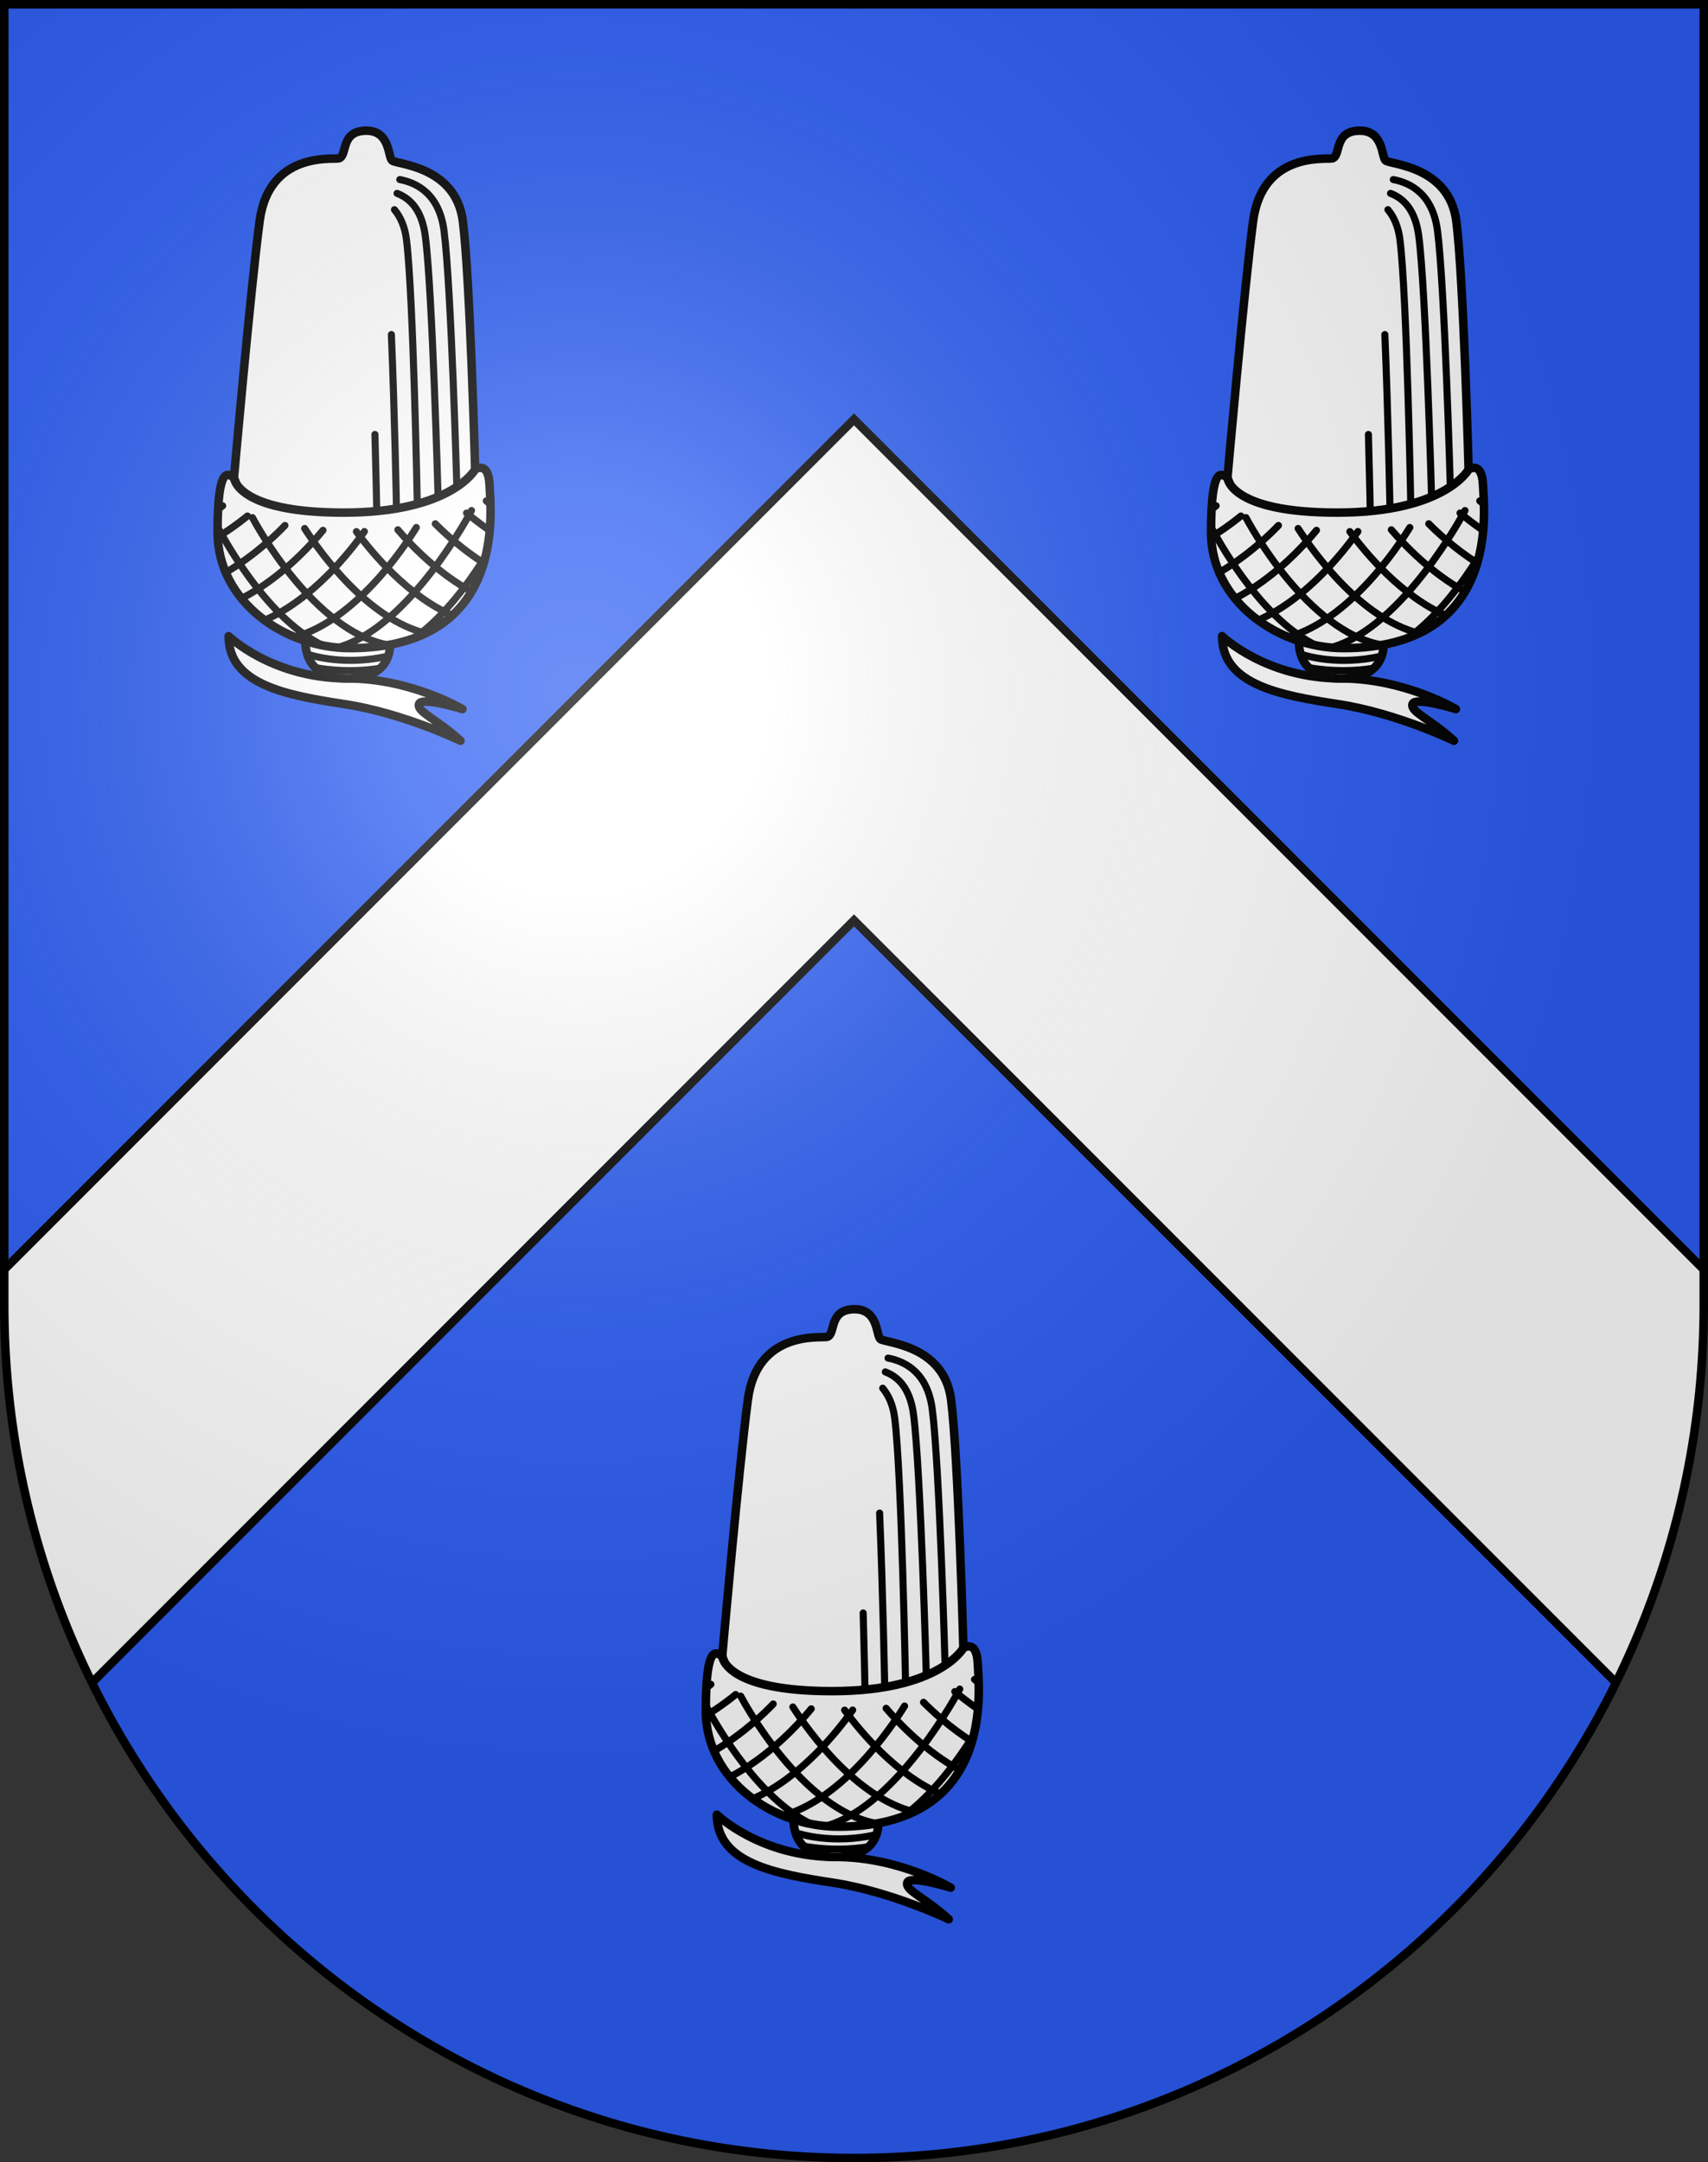 <?xml version="1.0" encoding="UTF-8" standalone="no"?>
<svg
   xmlns:dc="http://purl.org/dc/elements/1.1/"
   xmlns:cc="http://creativecommons.org/ns#"
   xmlns:rdf="http://www.w3.org/1999/02/22-rdf-syntax-ns#"
   xmlns:svg="http://www.w3.org/2000/svg"
   xmlns="http://www.w3.org/2000/svg"
   xmlns:xlink="http://www.w3.org/1999/xlink"
   xmlns:sodipodi="http://sodipodi.sourceforge.net/DTD/sodipodi-0.dtd"
   xmlns:inkscape="http://www.inkscape.org/namespaces/inkscape"
   height="763"
   width="603"
   version="1.0"
   id="svg20"
   sodipodi:version="0.32"
   inkscape:version="0.46"
   sodipodi:docname="Reverolle-coat_of_arms.svg"
   sodipodi:docbase="C:\Documents and Settings\Steve\Bureau\Blason Villages Suisse pour Wikipédia (par Delta-9)"
   inkscape:output_extension="org.inkscape.output.svg.inkscape">
  <rect width="100%" height="100%" fill="#333333" stroke="none"/>
  <defs
     id="defs29"><inkscape:perspective
   sodipodi:type="inkscape:persp3d"
   inkscape:vp_x="0 : 381.5 : 1"
   inkscape:vp_y="0 : 1000 : 0"
   inkscape:vp_z="603 : 381.5 : 1"
   inkscape:persp3d-origin="301.5 : 254.33333 : 1"
   id="perspective28" />
<linearGradient
   id="linearGradient2893">
  <stop
     style="stop-color:#ffffff;stop-opacity:0.314;"
     offset="0"
     id="stop2895" />
  <stop
     id="stop2897"
     offset="0.19"
     style="stop-color:#ffffff;stop-opacity:0.251;" />
  <stop
     style="stop-color:#6b6b6b;stop-opacity:0.125;"
     offset="0.6"
     id="stop2901" />
  <stop
     style="stop-color:#000000;stop-opacity:0.125;"
     offset="1"
     id="stop2899" />
</linearGradient>
<linearGradient
   id="linearGradient2955">
  <stop
     style="stop-color:white;stop-opacity:0;"
     offset="0"
     id="stop2965" />
  <stop
     style="stop-color:black;stop-opacity:0.646;"
     offset="1"
     id="stop2959" />
</linearGradient>
<radialGradient
   inkscape:collect="always"
   xlink:href="#linearGradient2893"
   id="radialGradient3236"
   gradientUnits="userSpaceOnUse"
   gradientTransform="matrix(1.215,1.531577e-24,1.464684e-23,1.267,-839.192,-490.489)"
   cx="858.042"
   cy="579.933"
   fx="858.042"
   fy="579.933"
   r="300" />
<inkscape:perspective
   id="perspective2648"
   inkscape:persp3d-origin="297.63751 : 280.63 : 1"
   inkscape:vp_z="595.27502 : 420.94501 : 1"
   inkscape:vp_y="0 : 1000 : 0"
   inkscape:vp_x="0 : 420.94501 : 1"
   sodipodi:type="inkscape:persp3d" />

	
	

	

		
		
		
	
		
		
		
	
			
			
			
			
			
			
			
			
			
			
			
			
			
			
			
			
			
			
			
			
			
			
			
			
			
			
			
		
			
			
			
			
			
			
			
			
			
			
			
			
			
			
			
			
			
			
			
			
			
			
			
			
			
			
			
		
			
			
			
			
			
			
			
			
			
			
			
			
			
			
			
			
			
			
			
			
			
			
			
			
			
			
			
		</defs>
  <sodipodi:namedview
     inkscape:window-height="968"
     inkscape:window-width="1280"
     inkscape:pageshadow="2"
     inkscape:pageopacity="0.0"
     guidetolerance="10.0"
     gridtolerance="10.0"
     objecttolerance="10.0"
     borderopacity="1.0"
     bordercolor="#666666"
     pagecolor="#ffffff"
     id="base"
     inkscape:zoom="0.96099076"
     inkscape:cx="296.86901"
     inkscape:cy="384.79796"
     inkscape:window-x="1280"
     inkscape:window-y="22"
     inkscape:current-layer="layer2"
     showgrid="false"
     showguides="true"
     inkscape:guide-bbox="true">
    <sodipodi:guide
       orientation="horizontal"
       position="761.5"
       id="guide1885" />
    <sodipodi:guide
       orientation="vertical"
       position="1.5"
       id="guide1887" />
    <sodipodi:guide
       orientation="horizontal"
       position="1.5"
       id="guide1889" />
    <sodipodi:guide
       orientation="vertical"
       position="601.5"
       id="guide1891" />
    <sodipodi:guide
       orientation="vertical"
       position="301.501"
       id="guide1893" />
  </sodipodi:namedview>
  <desc
     id="desc22">Coat of Arms of Canton of Freiburg (Fribourg)</desc>
  <g
     inkscape:groupmode="layer"
     id="layer1"
     inkscape:label="Fond écu"
     style="opacity:1;display:inline"
     sodipodi:insensitive="true">
    <path
       d="M 1.503,1.5 L 1.503,460.369 C 1.503,626.68 135.817,761.5 301.503,761.5 C 467.189,761.5 601.503,626.68 601.503,460.369 L 601.503,1.5 L 1.503,1.5 z"
       id="path2655"
       style="opacity:1;fill:#2b5df2;display:inline" />
  </g>
  <g
     inkscape:groupmode="layer"
     id="layer2"
     inkscape:label="Meubles"
     style="opacity:1;display:inline"
     sodipodi:insensitive="true">
    <path
       style="fill:#ffffff"
       id="path2579"
       d="M 601.5,447.988 L 301.5,147.988 L 1.5,447.988 L 1.5,460.369 C 1.5,508.277 12.664,553.558 32.494,593.771 C 143.718,482.546 264.373,361.893 301.5,324.765 C 338.631,361.894 459.282,482.548 570.508,593.771 C 590.338,553.558 601.5,508.277 601.5,460.369 L 601.5,447.988 L 601.5,447.988 z" />
    <path
       style="fill:none;stroke:#000000;stroke-width:3"
       id="path2581"
       d="M 32.496,593.771 C 143.718,482.546 264.373,361.893 301.5,324.765 C 338.631,361.894 459.282,482.548 570.508,593.771" />
    <polyline
       style="fill:none;stroke:#000000;stroke-width:3"
       id="polyline2583"
       points="601.537,448.033 301.537,148.033     1.54,448.033   "
       transform="translate(-3.7e-2,-4.5e-2)" />
    <g
       id="g3169">
      <path
         style="fill:#ffffff;stroke:#000000;stroke-width:3;stroke-linecap:round;stroke-linejoin:round"
         id="path2007_1_"
         d="M 253.078,640.352 C 253.078,640.352 268.429,655.286 295.169,655.286 C 317.506,655.286 335.636,666.1 335.636,666.1 C 335.636,666.1 320.986,661.565 320.287,664.356 C 319.587,667.147 326.566,669.588 334.939,677.265 C 334.939,677.265 314.705,667.494 294.121,664.356 C 273.539,661.215 253.078,657.447 253.078,640.352 z" />
      <path
         style="fill:#ffffff;stroke:#000000;stroke-width:3;stroke-linecap:round;stroke-linejoin:round"
         id="path2009_1_"
         d="M 280.329,640.057 C 280.329,640.057 277.62,655.286 295.169,655.286 C 312.717,655.286 310.008,640.833 310.008,640.833 L 280.329,640.057 z" />
      <path
         style="fill:#ffffff;stroke:#000000;stroke-width:3;stroke-linecap:round;stroke-linejoin:round"
         id="path2011_1_"
         d="M 254.978,584.447 C 254.978,584.447 260.775,518.509 264.036,493.874 C 267.295,469.239 289.868,472.234 291.932,471.774 C 295.191,471.048 292.292,461.993 301.713,461.993 C 310.045,461.993 309.322,471.051 310.769,472.499 C 312.218,473.949 333.232,474.311 335.769,493.874 C 338.305,513.438 340.115,581.549 340.115,581.549 L 333.232,601.835 L 294.466,610.531 L 263.31,606.183 L 254.978,584.447 z" />
      <path
         style="fill:none;stroke:#000000;stroke-width:2.5;stroke-linecap:round;stroke-linejoin:round"
         id="path2013_1_"
         d="M 313.522,479.24 C 319.876,480.437 327.483,484.591 329.131,497.316 C 331.668,516.879 333.667,588.022 333.667,588.022" />
      <path
         style="fill:none;stroke:#000000;stroke-width:2.5;stroke-linecap:round;stroke-linejoin:round"
         id="path2015_1_"
         d="M 312.549,484.114 C 318.475,486.346 321.549,491.709 322.528,499.24 C 325.05,518.618 327.039,591.511 327.039,591.511" />
      <path
         style="fill:none;stroke:#000000;stroke-width:2.5;stroke-linecap:round;stroke-linejoin:round"
         id="path2017_1_"
         d="M 311.631,489.865 C 313.704,492.358 315.291,495.777 315.875,500.456 C 318.3,519.848 319.688,593.427 319.688,593.427" />
      <path
         style="fill:none;stroke:#000000;stroke-width:2.5;stroke-linecap:round;stroke-linejoin:round"
         id="path2019_1_"
         d="M 310.544,533.936 C 311.719,561.814 312.361,595.867 312.361,595.867" />
      <path
         style="fill:none;stroke:#000000;stroke-width:2.5;stroke-linecap:round;stroke-linejoin:round"
         id="path2021_1_"
         d="M 304.741,569.184 C 305.163,584.497 305.385,596.217 305.385,596.217" />
      <path
         style="fill:#ffffff;stroke:#000000;stroke-width:3;stroke-linecap:round;stroke-linejoin:round"
         id="path2023_1_"
         d="M 295.916,644.585 C 273.091,644.585 249.18,628.282 249.18,603.646 C 249.18,579.011 253.167,583.36 254.977,584.447 C 254.977,584.447 255.702,596.765 293.743,596.765 C 331.783,596.765 340.114,581.549 340.114,581.549 C 340.114,581.549 344.826,578.286 345.187,586.983 C 345.549,595.677 351.708,644.585 295.916,644.585 z" />
      <path
         style="fill:none;stroke:#000000;stroke-width:2.5;stroke-linecap:round;stroke-linejoin:round"
         id="path2025_1_"
         d="M 281.149,646.797 C 282.52,647.221 294.003,650.913 309.317,647.407" />
      <path
         style="fill:none;stroke:#000000;stroke-width:2.5;stroke-linecap:round;stroke-linejoin:round"
         id="path2027_1_"
         d="M 283.701,651.445 C 283.701,651.445 294.007,653.654 306.152,651.74" />
      <path
         style="fill:none;stroke:#000000;stroke-width:2.5;stroke-linecap:round;stroke-linejoin:round"
         id="path2029_1_"
         d="M 261.499,598.524 C 262.68,600.748 283.207,638.795 309.548,643.465" />
      <path
         style="fill:none;stroke:#000000;stroke-width:2.5;stroke-linecap:round;stroke-linejoin:round"
         id="path2031_1_"
         d="M 249.185,601.826 C 253.983,610.778 268.192,634.889 286.345,643.64" />
      <path
         style="fill:none;stroke:#000000;stroke-width:2.5;stroke-linecap:round;stroke-linejoin:round"
         id="path2033_1_"
         d="M 279.923,602.362 C 285.893,611.587 302.299,634.199 322.604,639.352" />
      <path
         style="fill:none;stroke:#000000;stroke-width:2.5;stroke-linecap:round;stroke-linejoin:round"
         id="path2035_1_"
         d="M 298.196,603.46 C 303.967,611.303 316.449,626.239 332.092,633.05" />
      <path
         style="fill:none;stroke:#000000;stroke-width:2.5;stroke-linecap:round;stroke-linejoin:round"
         id="path2037_1_"
         d="M 312.834,602.817 C 317.62,608.412 326.949,618.128 338.843,624.637" />
      <path
         style="fill:none;stroke:#000000;stroke-width:2.5;stroke-linecap:round;stroke-linejoin:round"
         id="path2039_1_"
         d="M 326.043,600.697 C 329.058,603.756 335.097,609.406 343.156,614.565" />
      <path
         style="fill:none;stroke:#000000;stroke-width:2.5;stroke-linecap:round;stroke-linejoin:round"
         id="path2041_1_"
         d="M 338.835,596.033 C 338.835,596.033 317.156,637.329 291.486,644.393" />
      <path
         style="fill:none;stroke:#000000;stroke-width:2.5;stroke-linecap:round;stroke-linejoin:round"
         id="path2043_1_"
         d="M 343.784,612.176 C 338.141,621.238 329.337,633.331 318.711,641.013" />
      <path
         style="fill:none;stroke:#000000;stroke-width:2.5;stroke-linecap:round;stroke-linejoin:round"
         id="path2045_1_"
         d="M 319.354,602.015 C 314.833,609.328 297.909,634.594 276.446,640.689" />
      <path
         style="fill:none;stroke:#000000;stroke-width:2.5;stroke-linecap:round;stroke-linejoin:round"
         id="path2047_1_"
         d="M 301.024,603.437 C 295.897,610.665 282.663,627.459 265.767,634.737" />
      <path
         style="fill:none;stroke:#000000;stroke-width:2.5;stroke-linecap:round;stroke-linejoin:round"
         id="path2049_1_"
         d="M 286.4,603.001 C 281.932,608.423 271.382,620.012 257.645,627.064" />
      <path
         style="fill:none;stroke:#000000;stroke-width:2.5;stroke-linecap:round;stroke-linejoin:round"
         id="path2051_1_"
         d="M 272.976,601.292 C 270.189,604.227 262.591,611.702 252.078,617.896" />
      <path
         style="fill:none;stroke:#000000;stroke-width:2.5;stroke-linecap:round;stroke-linejoin:round"
         id="path2053_1_"
         d="M 259.732,597.956 C 259.732,597.956 255.462,601.551 249.232,605.414" />
      <path
         style="fill:none;stroke:#000000;stroke-width:2.5;stroke-linecap:round;stroke-linejoin:round"
         id="path2055_1_"
         d="M 250.981,594.356 C 250.981,594.356 250.41,594.837 249.377,595.639" />
      <path
         style="fill:none;stroke:#000000;stroke-width:2.5;stroke-linecap:round;stroke-linejoin:round"
         id="path2057_1_"
         d="M 337.084,596.917 C 338.113,597.762 341.84,600.774 345.284,603.116" />
      <path
         style="fill:none;stroke:#000000;stroke-width:2.5;stroke-linecap:round;stroke-linejoin:round"
         id="path2059_1_"
         d="M 344.051,592.633 C 344.346,592.875 344.858,593.29 345.521,593.82" />
    </g>
    <g
       id="g3140">
      <path
         style="fill:#ffffff;stroke:#000000;stroke-width:3;stroke-linecap:round;stroke-linejoin:round"
         id="path2007_2_"
         d="M 80.706,224.477 C 80.706,224.477 96.057,239.411 122.797,239.411 C 145.134,239.411 163.264,250.225 163.264,250.225 C 163.264,250.225 148.613,245.69 147.915,248.481 C 147.216,251.273 154.195,253.713 162.568,261.39 C 162.568,261.39 142.334,251.619 121.75,248.481 C 101.167,245.341 80.706,241.572 80.706,224.477 z" />
      <path
         style="fill:#ffffff;stroke:#000000;stroke-width:3;stroke-linecap:round;stroke-linejoin:round"
         id="path2009_2_"
         d="M 107.957,224.182 C 107.957,224.182 105.248,239.411 122.797,239.411 C 140.346,239.411 137.636,224.957 137.636,224.957 L 107.957,224.182 z" />
      <path
         style="fill:#ffffff;stroke:#000000;stroke-width:3;stroke-linecap:round;stroke-linejoin:round"
         id="path2011_2_"
         d="M 82.606,168.571 C 82.606,168.571 88.403,102.633 91.664,77.998 C 94.923,53.364 117.496,56.358 119.56,55.898 C 122.819,55.173 119.92,46.117 129.342,46.117 C 137.674,46.117 136.95,55.175 138.398,56.623 C 139.847,58.073 160.86,58.435 163.397,77.998 C 165.934,97.563 167.743,165.673 167.743,165.673 L 160.86,185.96 L 122.094,194.656 L 90.938,190.308 L 82.606,168.571 z" />
      <path
         style="fill:none;stroke:#000000;stroke-width:2.5;stroke-linecap:round;stroke-linejoin:round"
         id="path2013_2_"
         d="M 141.15,63.365 C 147.504,64.562 155.111,68.716 156.76,81.441 C 159.297,101.005 161.296,172.148 161.296,172.148" />
      <path
         style="fill:none;stroke:#000000;stroke-width:2.5;stroke-linecap:round;stroke-linejoin:round"
         id="path2015_2_"
         d="M 140.177,68.239 C 146.102,70.471 149.177,75.834 150.157,83.365 C 152.679,102.742 154.667,175.636 154.667,175.636" />
      <path
         style="fill:none;stroke:#000000;stroke-width:2.5;stroke-linecap:round;stroke-linejoin:round"
         id="path2017_2_"
         d="M 139.259,73.99 C 141.333,76.483 142.919,79.902 143.504,84.581 C 145.929,103.973 147.317,177.552 147.317,177.552" />
      <path
         style="fill:none;stroke:#000000;stroke-width:2.5;stroke-linecap:round;stroke-linejoin:round"
         id="path2019_2_"
         d="M 138.172,118.061 C 139.347,145.939 139.99,179.992 139.99,179.992" />
      <path
         style="fill:none;stroke:#000000;stroke-width:2.5;stroke-linecap:round;stroke-linejoin:round"
         id="path2021_2_"
         d="M 132.37,153.309 C 132.791,168.623 133.013,180.343 133.013,180.343" />
      <path
         style="fill:#ffffff;stroke:#000000;stroke-width:3;stroke-linecap:round;stroke-linejoin:round"
         id="path2023_2_"
         d="M 123.545,228.71 C 100.72,228.71 76.809,212.408 76.809,187.772 C 76.809,163.137 80.796,167.485 82.606,168.572 C 82.606,168.572 83.331,180.89 121.372,180.89 C 159.413,180.89 167.743,165.675 167.743,165.675 C 167.743,165.675 172.455,162.412 172.816,171.109 C 173.177,179.802 179.336,228.71 123.545,228.71 z" />
      <path
         style="fill:none;stroke:#000000;stroke-width:2.5;stroke-linecap:round;stroke-linejoin:round"
         id="path2025_2_"
         d="M 108.777,230.922 C 110.148,231.346 121.631,235.038 136.945,231.533" />
      <path
         style="fill:none;stroke:#000000;stroke-width:2.5;stroke-linecap:round;stroke-linejoin:round"
         id="path2027_2_"
         d="M 111.33,235.57 C 111.33,235.57 121.636,237.779 133.782,235.864" />
      <path
         style="fill:none;stroke:#000000;stroke-width:2.5;stroke-linecap:round;stroke-linejoin:round"
         id="path2029_2_"
         d="M 89.127,182.649 C 90.308,184.873 110.835,222.92 137.176,227.591" />
      <path
         style="fill:none;stroke:#000000;stroke-width:2.5;stroke-linecap:round;stroke-linejoin:round"
         id="path2031_2_"
         d="M 76.814,185.951 C 81.612,194.903 95.821,219.014 113.974,227.765" />
      <path
         style="fill:none;stroke:#000000;stroke-width:2.5;stroke-linecap:round;stroke-linejoin:round"
         id="path2033_2_"
         d="M 107.552,186.487 C 113.522,195.712 129.928,218.323 150.233,223.477" />
      <path
         style="fill:none;stroke:#000000;stroke-width:2.5;stroke-linecap:round;stroke-linejoin:round"
         id="path2035_2_"
         d="M 125.824,187.585 C 131.595,195.428 144.077,210.364 159.72,217.175" />
      <path
         style="fill:none;stroke:#000000;stroke-width:2.5;stroke-linecap:round;stroke-linejoin:round"
         id="path2037_2_"
         d="M 140.463,186.942 C 145.249,192.537 154.579,202.253 166.472,208.762" />
      <path
         style="fill:none;stroke:#000000;stroke-width:2.5;stroke-linecap:round;stroke-linejoin:round"
         id="path2039_2_"
         d="M 153.671,184.822 C 156.686,187.881 162.725,193.531 170.784,198.69" />
      <path
         style="fill:none;stroke:#000000;stroke-width:2.5;stroke-linecap:round;stroke-linejoin:round"
         id="path2041_2_"
         d="M 166.463,180.158 C 166.463,180.158 144.785,221.454 119.114,228.518" />
      <path
         style="fill:none;stroke:#000000;stroke-width:2.5;stroke-linecap:round;stroke-linejoin:round"
         id="path2043_2_"
         d="M 171.413,196.301 C 165.77,205.363 156.966,217.456 146.34,225.138" />
      <path
         style="fill:none;stroke:#000000;stroke-width:2.5;stroke-linecap:round;stroke-linejoin:round"
         id="path2045_2_"
         d="M 146.982,186.141 C 142.461,193.453 125.537,218.719 104.075,224.814" />
      <path
         style="fill:none;stroke:#000000;stroke-width:2.5;stroke-linecap:round;stroke-linejoin:round"
         id="path2047_2_"
         d="M 128.651,187.562 C 123.525,194.79 110.29,211.584 93.395,218.862" />
      <path
         style="fill:none;stroke:#000000;stroke-width:2.5;stroke-linecap:round;stroke-linejoin:round"
         id="path2049_2_"
         d="M 114.028,187.126 C 109.561,192.548 99.01,204.137 85.273,211.189" />
      <path
         style="fill:none;stroke:#000000;stroke-width:2.5;stroke-linecap:round;stroke-linejoin:round"
         id="path2051_2_"
         d="M 100.604,185.417 C 97.817,188.351 90.219,195.827 79.706,202.021" />
      <path
         style="fill:none;stroke:#000000;stroke-width:2.5;stroke-linecap:round;stroke-linejoin:round"
         id="path2053_2_"
         d="M 87.36,182.082 C 87.36,182.082 83.09,185.676 76.86,189.54" />
      <path
         style="fill:none;stroke:#000000;stroke-width:2.5;stroke-linecap:round;stroke-linejoin:round"
         id="path2055_2_"
         d="M 78.609,178.48 C 78.609,178.48 78.038,178.962 77.005,179.764" />
      <path
         style="fill:none;stroke:#000000;stroke-width:2.5;stroke-linecap:round;stroke-linejoin:round"
         id="path2057_2_"
         d="M 164.712,181.043 C 165.742,181.887 169.468,184.9 172.913,187.242" />
      <path
         style="fill:none;stroke:#000000;stroke-width:2.5;stroke-linecap:round;stroke-linejoin:round"
         id="path2059_2_"
         d="M 171.679,176.758 C 171.973,177 172.486,177.415 173.148,177.944" />
    </g>
    <g
       id="g3111">
      <path
         style="fill:#ffffff;stroke:#000000;stroke-width:3;stroke-linecap:round;stroke-linejoin:round"
         id="path2007_3_"
         d="M 431.448,224.477 C 431.448,224.477 446.8,239.411 473.539,239.411 C 495.878,239.411 514.008,250.225 514.008,250.225 C 514.008,250.225 499.358,245.69 498.659,248.481 C 497.958,251.273 504.937,253.713 513.311,261.39 C 513.311,261.39 493.076,251.619 472.492,248.481 C 451.909,245.341 431.448,241.572 431.448,224.477 z" />
      <path
         style="fill:#ffffff;stroke:#000000;stroke-width:3;stroke-linecap:round;stroke-linejoin:round"
         id="path2009_3_"
         d="M 458.7,224.182 C 458.7,224.182 455.991,239.411 473.539,239.411 C 491.088,239.411 488.379,224.957 488.379,224.957 L 458.7,224.182 z" />
      <path
         style="fill:#ffffff;stroke:#000000;stroke-width:3;stroke-linecap:round;stroke-linejoin:round"
         id="path2011_3_"
         d="M 433.349,168.571 C 433.349,168.571 439.147,102.633 442.407,77.998 C 445.667,53.364 468.239,56.358 470.303,55.898 C 473.563,55.173 470.664,46.117 480.085,46.117 C 488.416,46.117 487.693,55.175 489.141,56.623 C 490.589,58.073 511.603,58.435 514.14,77.998 C 516.676,97.563 518.486,165.673 518.486,165.673 L 511.603,185.96 L 472.837,194.656 L 441.681,190.308 L 433.349,168.571 z" />
      <path
         style="fill:none;stroke:#000000;stroke-width:2.5;stroke-linecap:round;stroke-linejoin:round"
         id="path2013_3_"
         d="M 491.894,63.365 C 498.247,64.562 505.854,68.716 507.503,81.441 C 510.04,101.005 512.038,172.148 512.038,172.148" />
      <path
         style="fill:none;stroke:#000000;stroke-width:2.5;stroke-linecap:round;stroke-linejoin:round"
         id="path2015_3_"
         d="M 490.92,68.239 C 496.846,70.471 499.92,75.834 500.899,83.365 C 503.421,102.742 505.41,175.636 505.41,175.636" />
      <path
         style="fill:none;stroke:#000000;stroke-width:2.5;stroke-linecap:round;stroke-linejoin:round"
         id="path2017_3_"
         d="M 490.002,73.99 C 492.076,76.483 493.662,79.902 494.247,84.581 C 496.671,103.973 498.06,177.552 498.06,177.552" />
      <path
         style="fill:none;stroke:#000000;stroke-width:2.5;stroke-linecap:round;stroke-linejoin:round"
         id="path2019_3_"
         d="M 488.915,118.061 C 490.09,145.939 490.732,179.992 490.732,179.992" />
      <path
         style="fill:none;stroke:#000000;stroke-width:2.5;stroke-linecap:round;stroke-linejoin:round"
         id="path2021_3_"
         d="M 483.112,153.309 C 483.534,168.623 483.756,180.343 483.756,180.343" />
      <path
         style="fill:#ffffff;stroke:#000000;stroke-width:3;stroke-linecap:round;stroke-linejoin:round"
         id="path2023_3_"
         d="M 474.287,228.71 C 451.462,228.71 427.552,212.408 427.552,187.772 C 427.552,163.137 431.539,167.485 433.349,168.572 C 433.349,168.572 434.074,180.89 472.115,180.89 C 510.155,180.89 518.486,165.675 518.486,165.675 C 518.486,165.675 523.198,162.412 523.559,171.109 C 523.92,179.802 530.08,228.71 474.287,228.71 z" />
      <path
         style="fill:none;stroke:#000000;stroke-width:2.5;stroke-linecap:round;stroke-linejoin:round"
         id="path2025_3_"
         d="M 459.52,230.922 C 460.892,231.346 472.374,235.038 487.689,231.533" />
      <path
         style="fill:none;stroke:#000000;stroke-width:2.5;stroke-linecap:round;stroke-linejoin:round"
         id="path2027_3_"
         d="M 462.072,235.57 C 462.072,235.57 472.379,237.779 484.523,235.864" />
      <path
         style="fill:none;stroke:#000000;stroke-width:2.5;stroke-linecap:round;stroke-linejoin:round"
         id="path2029_3_"
         d="M 439.869,182.649 C 441.051,184.873 461.577,222.92 487.919,227.591" />
      <path
         style="fill:none;stroke:#000000;stroke-width:2.5;stroke-linecap:round;stroke-linejoin:round"
         id="path2031_3_"
         d="M 427.557,185.951 C 432.355,194.903 446.564,219.014 464.716,227.765" />
      <path
         style="fill:none;stroke:#000000;stroke-width:2.5;stroke-linecap:round;stroke-linejoin:round"
         id="path2033_3_"
         d="M 458.295,186.487 C 464.264,195.712 480.671,218.323 500.976,223.477" />
      <path
         style="fill:none;stroke:#000000;stroke-width:2.5;stroke-linecap:round;stroke-linejoin:round"
         id="path2035_3_"
         d="M 476.567,187.585 C 482.338,195.428 494.82,210.364 510.463,217.175" />
      <path
         style="fill:none;stroke:#000000;stroke-width:2.5;stroke-linecap:round;stroke-linejoin:round"
         id="path2037_3_"
         d="M 491.205,186.942 C 495.991,192.537 505.321,202.253 517.214,208.762" />
      <path
         style="fill:none;stroke:#000000;stroke-width:2.5;stroke-linecap:round;stroke-linejoin:round"
         id="path2039_3_"
         d="M 504.414,184.822 C 507.429,187.881 513.468,193.531 521.527,198.69" />
      <path
         style="fill:none;stroke:#000000;stroke-width:2.5;stroke-linecap:round;stroke-linejoin:round"
         id="path2041_3_"
         d="M 517.206,180.158 C 517.206,180.158 495.528,221.454 469.856,228.518" />
      <path
         style="fill:none;stroke:#000000;stroke-width:2.5;stroke-linecap:round;stroke-linejoin:round"
         id="path2043_3_"
         d="M 522.155,196.301 C 516.513,205.363 507.708,217.456 497.083,225.138" />
      <path
         style="fill:none;stroke:#000000;stroke-width:2.5;stroke-linecap:round;stroke-linejoin:round"
         id="path2045_3_"
         d="M 497.725,186.141 C 493.204,193.453 476.28,218.719 454.819,224.814" />
      <path
         style="fill:none;stroke:#000000;stroke-width:2.5;stroke-linecap:round;stroke-linejoin:round"
         id="path2047_3_"
         d="M 479.396,187.562 C 474.269,194.79 461.034,211.584 444.138,218.862" />
      <path
         style="fill:none;stroke:#000000;stroke-width:2.5;stroke-linecap:round;stroke-linejoin:round"
         id="path2049_3_"
         d="M 464.772,187.126 C 460.304,192.548 449.753,204.137 436.017,211.189" />
      <path
         style="fill:none;stroke:#000000;stroke-width:2.5;stroke-linecap:round;stroke-linejoin:round"
         id="path2051_3_"
         d="M 451.347,185.417 C 448.56,188.351 440.962,195.827 430.449,202.021" />
      <path
         style="fill:none;stroke:#000000;stroke-width:2.5;stroke-linecap:round;stroke-linejoin:round"
         id="path2053_3_"
         d="M 438.104,182.082 C 438.104,182.082 433.833,185.676 427.604,189.54" />
      <path
         style="fill:none;stroke:#000000;stroke-width:2.5;stroke-linecap:round;stroke-linejoin:round"
         id="path2055_3_"
         d="M 429.352,178.48 C 429.352,178.48 428.781,178.962 427.748,179.764" />
      <path
         style="fill:none;stroke:#000000;stroke-width:2.5;stroke-linecap:round;stroke-linejoin:round"
         id="path2057_3_"
         d="M 515.456,181.043 C 516.484,181.887 520.211,184.9 523.655,187.242" />
      <path
         style="fill:none;stroke:#000000;stroke-width:2.5;stroke-linecap:round;stroke-linejoin:round"
         id="path2059_3_"
         d="M 522.423,176.758 C 522.717,177 523.23,177.415 523.892,177.944" />
    </g>
  </g>
  <g
     inkscape:groupmode="layer"
     id="layer3"
     inkscape:label="Reflet final"
     style="display:inline"
     sodipodi:insensitive="true">
    <path
       style="fill:url(#radialGradient3236);fill-opacity:1"
       d="M 1.5,1.5 L 1.5,460.368 C 1.5,626.679 135.815,761.5 301.5,761.5 C 467.185,761.5 601.5,626.679 601.5,460.368 L 601.5,1.5 L 1.5,1.5 z "
       id="path2346" />
  </g>
  <g
     inkscape:groupmode="layer"
     id="layer4"
     inkscape:label="Contour final"
     style="display:inline"
     sodipodi:insensitive="true">
    <path
       style="fill:none;fill-opacity:1;stroke:#000000;stroke-width:3;stroke-miterlimit:4;stroke-dasharray:none;stroke-opacity:1"
       d="M 1.5,1.5 L 1.5,460.368 C 1.5,626.679 135.815,761.5 301.5,761.5 C 467.185,761.5 601.5,626.679 601.5,460.368 L 601.5,1.5 L 1.5,1.5 z "
       id="path3239" />
  </g>
</svg>
